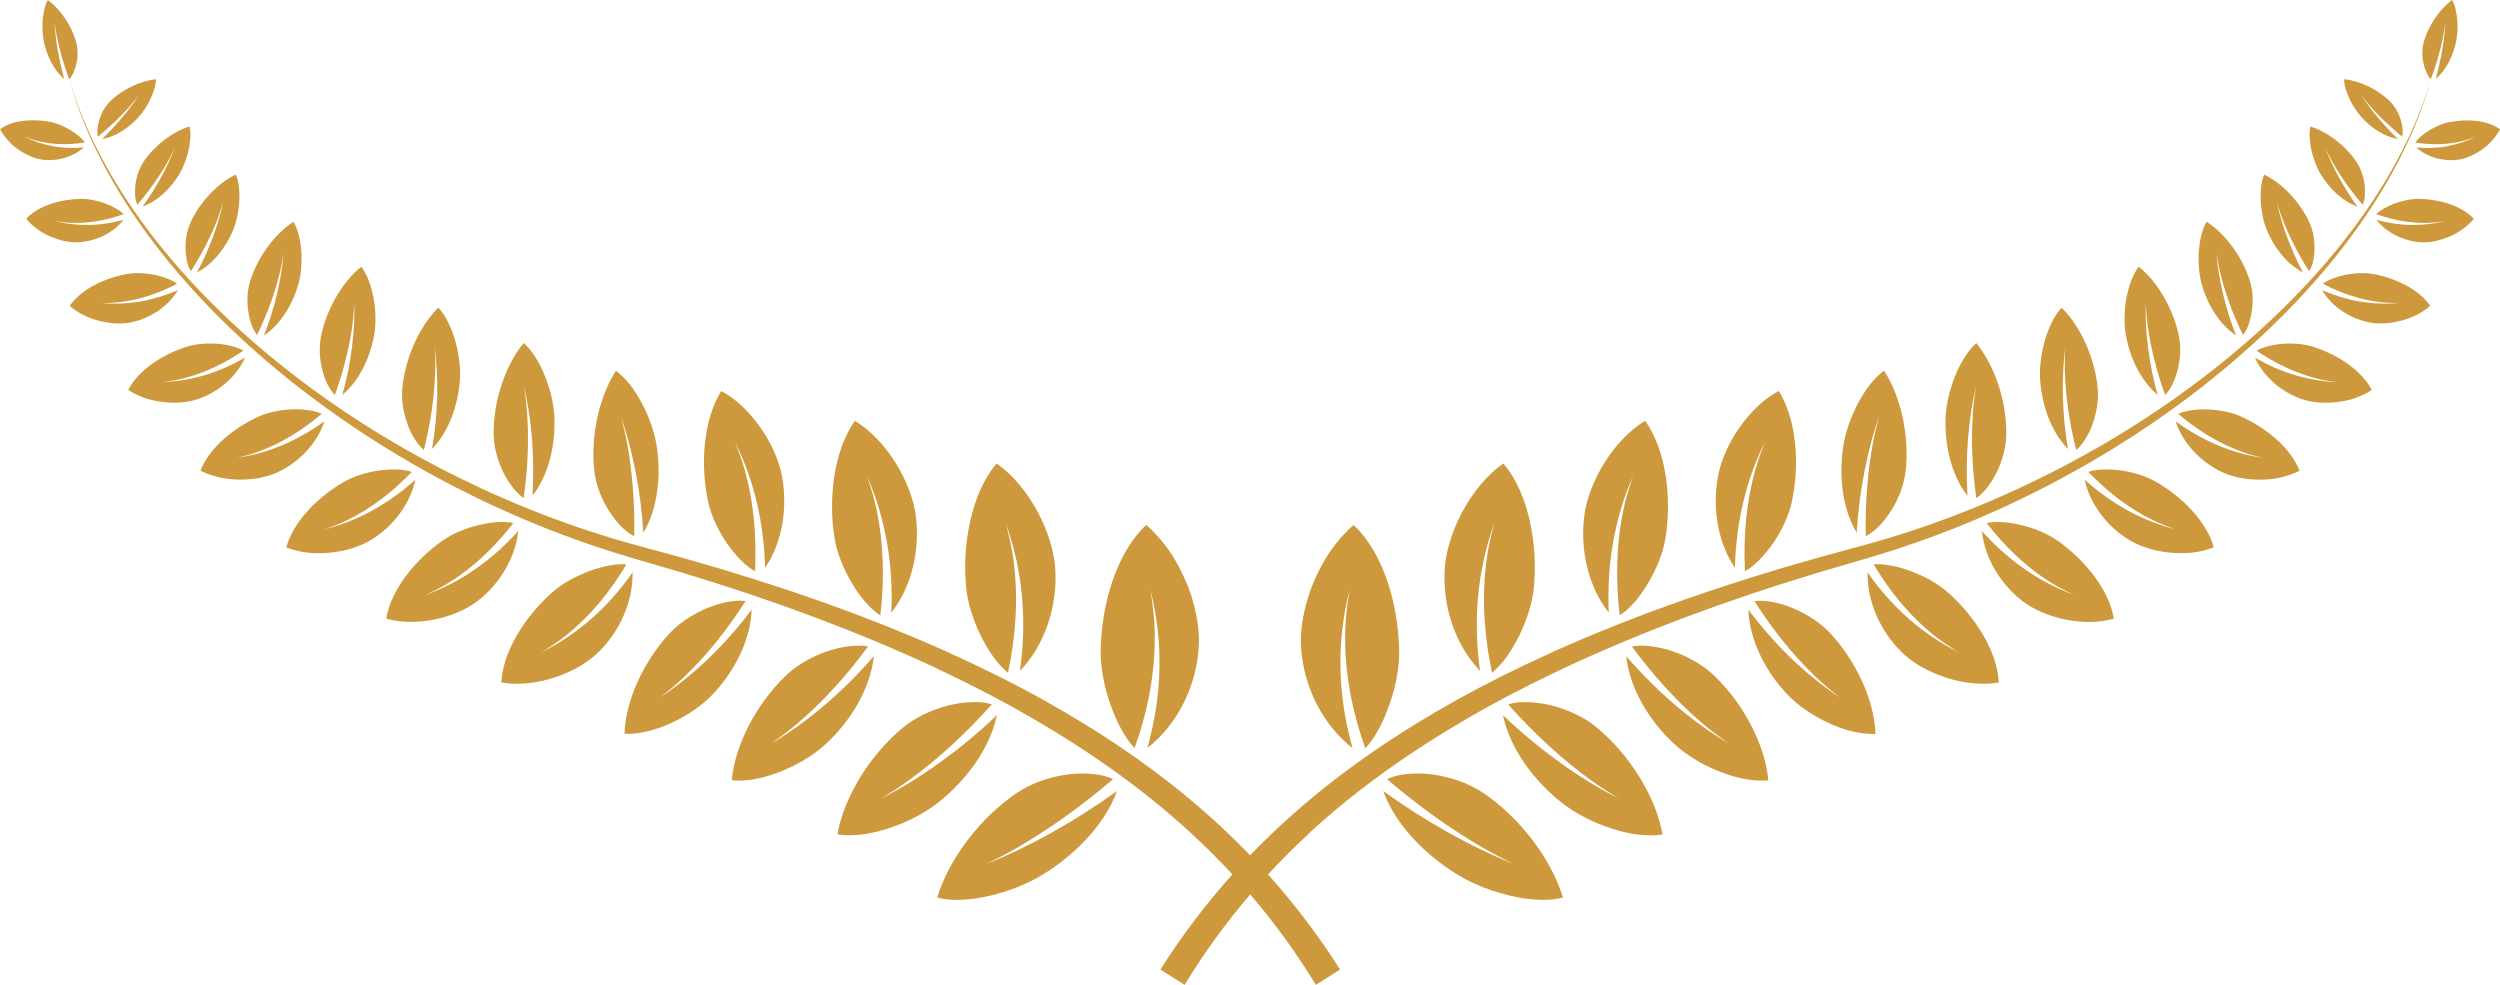 <svg width="99" height="39" viewBox="0 0 99 39" fill="none" xmlns="http://www.w3.org/2000/svg">
<g clip-path="url(#clip0_8962_37781)">
<path d="M43.608 26.303C43.589 26.117 43.582 25.934 43.585 25.754C43.603 24.853 43.757 23.891 44.051 23.018C44.347 22.144 44.787 21.352 45.389 20.789C45.473 20.858 45.556 20.932 45.635 21.014C45.715 21.093 45.792 21.177 45.869 21.262C46.022 21.433 46.165 21.617 46.3 21.81C46.435 22.001 46.559 22.21 46.673 22.422C46.787 22.634 46.89 22.852 46.981 23.07C47.027 23.18 47.071 23.289 47.109 23.399C47.15 23.512 47.185 23.624 47.218 23.735C47.284 23.96 47.339 24.181 47.381 24.399C47.423 24.616 47.451 24.829 47.467 25.034C47.482 25.241 47.482 25.443 47.47 25.63C47.419 26.432 47.199 27.207 46.846 27.893C46.495 28.578 46.011 29.174 45.435 29.62C45.724 28.596 45.894 27.536 45.913 26.49C45.918 26.228 45.916 25.965 45.904 25.699C45.899 25.567 45.89 25.436 45.88 25.303C45.869 25.172 45.855 25.043 45.841 24.912C45.78 24.39 45.684 23.864 45.55 23.346C45.636 23.852 45.705 24.36 45.722 24.868C45.729 25.071 45.731 25.274 45.727 25.476C45.724 25.68 45.713 25.883 45.699 26.085C45.67 26.49 45.62 26.89 45.552 27.286C45.417 28.076 45.202 28.859 44.929 29.626C44.841 29.535 44.755 29.429 44.671 29.309C44.587 29.19 44.503 29.061 44.424 28.92C44.346 28.778 44.269 28.624 44.197 28.463C44.125 28.302 44.058 28.129 43.993 27.957C43.867 27.61 43.762 27.237 43.691 26.86C43.656 26.671 43.627 26.483 43.608 26.299V26.303ZM40.985 33.325C40.878 33.38 40.769 33.435 40.662 33.49C40.554 33.545 40.445 33.598 40.337 33.651C39.902 33.862 39.473 34.049 39.044 34.221C39.45 34.019 39.857 33.817 40.268 33.578C40.433 33.483 40.597 33.384 40.76 33.283C40.923 33.182 41.084 33.083 41.245 32.977C41.568 32.768 41.888 32.55 42.207 32.322C42.846 31.864 43.468 31.375 44.081 30.852C43.972 30.8 43.848 30.758 43.715 30.723C43.58 30.689 43.433 30.666 43.279 30.65C43.125 30.634 42.962 30.629 42.795 30.631C42.629 30.632 42.459 30.643 42.284 30.668C41.934 30.714 41.58 30.797 41.242 30.916C41.074 30.974 40.907 31.045 40.746 31.124C40.587 31.204 40.433 31.291 40.289 31.386C39.568 31.869 38.892 32.517 38.333 33.248C37.776 33.975 37.347 34.775 37.112 35.542C37.188 35.56 37.263 35.576 37.338 35.59C37.415 35.605 37.494 35.613 37.575 35.622C37.736 35.636 37.906 35.64 38.083 35.631C38.259 35.62 38.434 35.606 38.617 35.581C38.797 35.557 38.983 35.521 39.17 35.477C39.263 35.456 39.358 35.431 39.45 35.406C39.541 35.382 39.634 35.355 39.725 35.327C39.909 35.27 40.091 35.206 40.27 35.137C40.449 35.067 40.624 34.99 40.792 34.909C40.958 34.828 41.116 34.743 41.267 34.651C41.901 34.265 42.517 33.773 43.039 33.209C43.561 32.644 43.986 32.007 44.232 31.324C43.37 31.947 42.508 32.489 41.638 32.977C41.421 33.097 41.205 33.214 40.988 33.325H40.985ZM38.853 25.198C39.007 25.513 39.179 25.8 39.361 26.046C39.452 26.168 39.545 26.28 39.638 26.379C39.731 26.48 39.823 26.568 39.916 26.64C39.997 26.264 40.062 25.887 40.114 25.508C40.165 25.129 40.2 24.754 40.219 24.377C40.258 23.624 40.23 22.861 40.125 22.104C40.058 21.635 39.95 21.175 39.825 20.716C39.993 21.182 40.13 21.652 40.239 22.13C40.345 22.613 40.421 23.1 40.466 23.59C40.561 24.565 40.529 25.572 40.389 26.57C41.344 25.582 41.871 24.075 41.792 22.576C41.783 22.401 41.76 22.213 41.725 22.026C41.69 21.838 41.643 21.645 41.584 21.449C41.465 21.058 41.3 20.656 41.093 20.269C40.682 19.51 40.111 18.795 39.463 18.356C38.964 18.947 38.627 19.736 38.431 20.585C38.235 21.435 38.181 22.344 38.251 23.185C38.307 23.863 38.543 24.579 38.853 25.2V25.198ZM39.478 28.318C38.753 29.012 38.007 29.627 37.237 30.183C36.853 30.461 36.466 30.717 36.077 30.956C35.685 31.199 35.287 31.422 34.891 31.623C35.263 31.395 35.636 31.161 36.002 30.892C36.585 30.468 37.149 30.004 37.697 29.5C37.97 29.249 38.24 28.987 38.503 28.72C38.766 28.452 39.025 28.176 39.279 27.892C39.17 27.858 39.049 27.833 38.918 27.817C38.787 27.803 38.645 27.799 38.498 27.803C38.203 27.812 37.883 27.856 37.561 27.934C36.911 28.099 36.251 28.405 35.748 28.819C35.114 29.346 34.529 30.027 34.075 30.762C33.622 31.498 33.294 32.29 33.161 33.041C33.767 33.136 34.478 33.035 35.193 32.8C35.543 32.687 35.893 32.542 36.222 32.372C36.387 32.287 36.547 32.197 36.697 32.101C36.849 32.005 36.99 31.908 37.121 31.805C38.235 30.935 39.202 29.659 39.478 28.314V28.318ZM33.308 22.228C33.431 22.539 33.585 22.836 33.751 23.119C33.919 23.401 34.103 23.655 34.292 23.868C34.482 24.082 34.676 24.252 34.862 24.372C34.946 23.652 34.979 22.939 34.955 22.229C34.93 21.52 34.848 20.814 34.699 20.113C34.604 19.678 34.473 19.26 34.329 18.844C34.513 19.265 34.672 19.688 34.804 20.129C34.935 20.57 35.042 21.017 35.121 21.47C35.201 21.923 35.256 22.381 35.285 22.849C35.313 23.316 35.317 23.788 35.296 24.262C36.096 23.25 36.448 21.787 36.261 20.396C36.173 19.745 35.885 18.998 35.457 18.314C35.243 17.972 34.996 17.657 34.725 17.374C34.454 17.095 34.158 16.843 33.851 16.668C33.431 17.263 33.17 18.025 33.042 18.834C32.979 19.237 32.949 19.655 32.949 20.065C32.949 20.479 32.982 20.892 33.044 21.285C33.093 21.598 33.186 21.918 33.308 22.228ZM33.653 27.003C33.327 27.327 32.993 27.637 32.651 27.927C32.31 28.217 31.963 28.49 31.611 28.743C31.259 28.996 30.895 29.238 30.529 29.454C30.867 29.213 31.206 28.964 31.534 28.688C32.056 28.247 32.553 27.766 33.026 27.249C33.499 26.733 33.951 26.179 34.375 25.604C34.165 25.558 33.909 25.558 33.632 25.59C33.355 25.623 33.058 25.69 32.76 25.791C32.462 25.889 32.159 26.03 31.879 26.191C31.599 26.354 31.336 26.545 31.114 26.759C30.833 27.028 30.569 27.331 30.326 27.656C30.082 27.983 29.861 28.336 29.672 28.697C29.294 29.419 29.042 30.186 28.977 30.901C29.276 30.926 29.593 30.912 29.924 30.846C30.254 30.785 30.597 30.677 30.93 30.546C31.59 30.284 32.233 29.895 32.7 29.463C33.685 28.555 34.468 27.27 34.604 25.984C34.296 26.341 33.979 26.681 33.655 27.003H33.653ZM27.942 19.285C27.966 19.474 27.998 19.662 28.036 19.844C28.159 20.424 28.446 21.021 28.791 21.52C28.965 21.767 29.15 21.996 29.34 22.185C29.529 22.374 29.72 22.525 29.9 22.622C29.931 21.946 29.921 21.276 29.858 20.612C29.826 20.281 29.781 19.95 29.723 19.623C29.665 19.296 29.592 18.975 29.504 18.653C29.395 18.253 29.252 17.869 29.099 17.489C29.861 19.005 30.256 20.713 30.297 22.488C30.98 21.484 31.208 20.094 30.958 18.816C30.898 18.515 30.793 18.193 30.649 17.871C30.506 17.549 30.322 17.224 30.11 16.925C29.896 16.624 29.655 16.339 29.394 16.091C29.262 15.967 29.126 15.852 28.987 15.75C28.847 15.649 28.706 15.56 28.56 15.484C28.203 16.063 27.996 16.79 27.916 17.555C27.875 17.937 27.868 18.326 27.889 18.712C27.9 18.905 27.917 19.096 27.942 19.285ZM26.131 27.628C26.439 27.386 26.744 27.136 27.038 26.858C27.273 26.635 27.502 26.402 27.721 26.165C27.942 25.927 28.154 25.68 28.36 25.425C28.774 24.915 29.161 24.372 29.523 23.802C29.322 23.776 29.084 23.788 28.826 23.834C28.569 23.88 28.296 23.96 28.019 24.075C27.467 24.301 26.922 24.648 26.525 25.071C26.401 25.204 26.28 25.345 26.164 25.492C26.049 25.641 25.936 25.795 25.83 25.954C25.618 26.273 25.427 26.612 25.267 26.959C24.949 27.654 24.751 28.385 24.732 29.059C24.875 29.066 25.024 29.059 25.176 29.042C25.327 29.026 25.481 28.999 25.639 28.962C25.951 28.888 26.271 28.774 26.581 28.631C26.893 28.486 27.192 28.318 27.467 28.13C27.742 27.943 27.993 27.736 28.199 27.52C29.078 26.607 29.725 25.349 29.765 24.14C28.7 25.561 27.476 26.731 26.133 27.626L26.131 27.628ZM23.74 19.48C23.789 19.612 23.847 19.745 23.91 19.871C23.973 19.996 24.043 20.117 24.117 20.233C24.264 20.465 24.43 20.676 24.6 20.851C24.772 21.021 24.95 21.154 25.117 21.238C25.129 20.607 25.112 19.986 25.066 19.379C25.02 18.765 24.945 18.163 24.838 17.578C24.77 17.215 24.684 16.859 24.597 16.512C24.656 16.686 24.712 16.863 24.765 17.043C24.819 17.222 24.87 17.401 24.919 17.583C25.015 17.947 25.101 18.322 25.175 18.708C25.323 19.473 25.427 20.271 25.476 21.1C26.056 20.138 26.183 18.82 26.006 17.662C25.965 17.388 25.887 17.103 25.788 16.817C25.688 16.526 25.565 16.24 25.422 15.973C25.28 15.709 25.12 15.451 24.947 15.231C24.774 15.012 24.586 14.83 24.39 14.684C24.052 15.208 23.798 15.867 23.649 16.564C23.5 17.261 23.458 18.002 23.539 18.673C23.57 18.94 23.64 19.214 23.74 19.481V19.48ZM23.428 24.494C23.127 24.76 22.807 25.006 22.472 25.232C22.304 25.345 22.132 25.455 21.957 25.554C21.782 25.653 21.604 25.749 21.421 25.837C21.756 25.637 22.082 25.43 22.39 25.183C22.882 24.79 23.323 24.354 23.723 23.882C24.124 23.404 24.483 22.891 24.805 22.35C24.612 22.33 24.385 22.346 24.14 22.394C23.894 22.435 23.63 22.507 23.362 22.606C23.227 22.656 23.092 22.711 22.959 22.773C22.826 22.834 22.695 22.898 22.569 22.969C22.313 23.11 22.073 23.275 21.864 23.461C21.343 23.926 20.861 24.492 20.497 25.108C20.132 25.724 19.885 26.384 19.854 27.026C20.178 27.088 20.532 27.09 20.887 27.056C21.243 27.021 21.6 26.948 21.945 26.833C22.288 26.722 22.616 26.579 22.907 26.414C23.199 26.246 23.46 26.055 23.668 25.855C24.555 25.006 25.073 23.801 25.05 22.665C24.579 23.34 24.038 23.96 23.432 24.494H23.428ZM20.306 19.303C20.446 19.48 20.593 19.628 20.738 19.724C20.819 19.145 20.873 18.565 20.896 17.997C20.907 17.712 20.912 17.429 20.907 17.149C20.905 17.009 20.899 16.87 20.894 16.73C20.889 16.59 20.88 16.45 20.871 16.311C20.847 15.964 20.801 15.629 20.752 15.299C20.829 15.631 20.892 15.973 20.945 16.325C20.971 16.502 20.994 16.677 21.015 16.854C21.036 17.031 21.054 17.209 21.068 17.392C21.096 17.753 21.111 18.122 21.115 18.498C21.118 18.873 21.11 19.248 21.087 19.632C21.731 18.807 21.998 17.615 21.954 16.528C21.943 16.27 21.903 15.992 21.84 15.716C21.808 15.578 21.77 15.438 21.726 15.302C21.682 15.166 21.633 15.031 21.581 14.895C21.476 14.628 21.35 14.375 21.208 14.154C21.066 13.932 20.91 13.732 20.737 13.582C20.369 14.03 20.067 14.612 19.861 15.24C19.654 15.868 19.544 16.544 19.547 17.178C19.551 17.682 19.698 18.216 19.92 18.682C20.031 18.915 20.164 19.12 20.304 19.299L20.306 19.303ZM19.71 21.837C19.43 22.086 19.136 22.32 18.829 22.532C18.675 22.638 18.519 22.741 18.36 22.838C18.201 22.935 18.038 23.027 17.873 23.112C17.544 23.282 17.201 23.433 16.848 23.562C17.176 23.41 17.497 23.248 17.803 23.057C17.926 22.981 18.045 22.902 18.164 22.819C18.281 22.735 18.398 22.649 18.512 22.56C18.74 22.383 18.957 22.196 19.167 21.997C19.586 21.603 19.971 21.175 20.328 20.713C20.153 20.674 19.945 20.66 19.714 20.674C19.483 20.686 19.229 20.731 18.975 20.789C18.465 20.908 17.927 21.123 17.511 21.419C16.987 21.787 16.484 22.265 16.085 22.796C15.685 23.326 15.393 23.91 15.297 24.496C15.589 24.579 15.904 24.625 16.232 24.627C16.559 24.627 16.894 24.593 17.218 24.53C17.379 24.498 17.538 24.455 17.694 24.407C17.849 24.358 17.999 24.303 18.141 24.241C18.427 24.119 18.682 23.974 18.894 23.813C19.798 23.125 20.416 22.07 20.521 21.026C20.265 21.313 19.996 21.585 19.714 21.835L19.71 21.837ZM16.784 17.822C17.05 16.771 17.201 15.736 17.234 14.704C17.244 14.384 17.232 14.072 17.216 13.764C17.256 14.078 17.285 14.398 17.3 14.723C17.316 15.049 17.318 15.385 17.311 15.718C17.295 16.387 17.229 17.077 17.109 17.777C17.785 17.086 18.146 16.024 18.213 15.014C18.243 14.536 18.166 13.989 18.022 13.474C17.948 13.218 17.854 12.977 17.743 12.756C17.635 12.533 17.507 12.338 17.36 12.182C16.595 12.933 16.043 14.201 15.932 15.366C15.885 15.831 15.973 16.337 16.134 16.785C16.291 17.236 16.537 17.611 16.784 17.82V17.822ZM16.447 18.998C15.924 19.469 15.358 19.876 14.754 20.21C14.451 20.378 14.143 20.522 13.825 20.648C13.507 20.773 13.179 20.879 12.845 20.964C13.158 20.855 13.468 20.738 13.766 20.591C14.719 20.124 15.561 19.462 16.307 18.689C15.997 18.577 15.538 18.567 15.059 18.625C14.579 18.687 14.066 18.834 13.657 19.062C12.629 19.641 11.627 20.625 11.337 21.677C11.594 21.78 11.882 21.849 12.177 21.884C12.475 21.92 12.785 21.914 13.085 21.884C13.685 21.828 14.265 21.64 14.684 21.387C15.573 20.851 16.248 19.945 16.447 18.998ZM12.971 15.221C13.057 15.39 13.155 15.537 13.258 15.643C13.428 15.18 13.572 14.713 13.687 14.247C13.805 13.782 13.897 13.311 13.959 12.844C13.997 12.552 14.013 12.271 14.03 11.986C14.044 12.566 14.015 13.165 13.934 13.778C13.859 14.386 13.734 15.008 13.559 15.635C14.237 15.074 14.671 14.134 14.824 13.223C14.859 13.007 14.873 12.772 14.866 12.533C14.861 12.29 14.836 12.041 14.792 11.802C14.77 11.682 14.743 11.565 14.712 11.45C14.696 11.393 14.678 11.337 14.661 11.282C14.643 11.227 14.626 11.172 14.605 11.119C14.526 10.907 14.428 10.716 14.307 10.562C13.54 11.174 12.918 12.276 12.712 13.327C12.67 13.536 12.656 13.759 12.664 13.984C12.675 14.205 12.71 14.428 12.762 14.639C12.815 14.849 12.885 15.051 12.969 15.222L12.971 15.221ZM12.843 16.682C12.321 17.063 11.768 17.379 11.186 17.627C10.61 17.868 10.004 18.041 9.379 18.131C9.673 18.066 9.967 17.985 10.253 17.878C10.71 17.709 11.142 17.498 11.557 17.245C11.973 16.992 12.368 16.703 12.745 16.387C12.608 16.323 12.435 16.277 12.242 16.249C12.05 16.22 11.836 16.204 11.614 16.21C11.391 16.215 11.162 16.24 10.936 16.284C10.711 16.326 10.494 16.389 10.296 16.473C9.305 16.905 8.302 17.705 7.939 18.637C8.165 18.756 8.421 18.844 8.687 18.905C8.753 18.921 8.822 18.933 8.89 18.945C8.958 18.956 9.028 18.965 9.097 18.972C9.235 18.986 9.375 18.993 9.514 18.993C9.79 18.993 10.063 18.968 10.319 18.917C10.575 18.864 10.811 18.788 11.014 18.691C11.876 18.282 12.573 17.53 12.847 16.682H12.843ZM9.958 12.857C10.02 13.02 10.095 13.159 10.179 13.265C10.375 12.862 10.55 12.457 10.699 12.048C10.852 11.636 10.979 11.222 11.079 10.808C11.142 10.548 11.183 10.296 11.228 10.04C11.183 10.565 11.099 11.1 10.967 11.646C10.839 12.19 10.669 12.736 10.452 13.285C11.118 12.844 11.6 12.037 11.824 11.231C11.876 11.04 11.909 10.829 11.927 10.611C11.946 10.392 11.948 10.165 11.932 9.946C11.896 9.509 11.806 9.086 11.622 8.785C10.871 9.263 10.2 10.195 9.909 11.123C9.852 11.307 9.817 11.507 9.803 11.71C9.79 11.912 9.803 12.115 9.829 12.312C9.857 12.508 9.901 12.694 9.96 12.86L9.958 12.857ZM9.703 14.162C9.195 14.454 8.662 14.69 8.116 14.854C7.571 15.015 7.006 15.113 6.431 15.13C6.703 15.102 6.978 15.056 7.245 14.989C7.676 14.881 8.088 14.732 8.485 14.546C8.885 14.359 9.27 14.136 9.64 13.886C9.522 13.816 9.37 13.757 9.198 13.713C9.028 13.665 8.836 13.633 8.634 13.616C8.433 13.598 8.221 13.598 8.014 13.616C7.808 13.632 7.606 13.665 7.419 13.724C6.48 14.014 5.494 14.635 5.077 15.44C5.466 15.7 5.965 15.87 6.47 15.921C6.72 15.95 6.971 15.953 7.205 15.934C7.442 15.911 7.664 15.865 7.857 15.797C8.675 15.513 9.375 14.899 9.704 14.161L9.703 14.162ZM7.347 9.85C7.351 10.027 7.372 10.199 7.405 10.353C7.442 10.505 7.494 10.638 7.559 10.74C7.776 10.401 7.974 10.057 8.151 9.709C8.331 9.359 8.491 9.003 8.626 8.645C8.711 8.421 8.774 8.203 8.843 7.98C8.743 8.44 8.61 8.906 8.433 9.378C8.26 9.849 8.053 10.318 7.801 10.785C8.44 10.461 8.953 9.79 9.239 9.095C9.307 8.93 9.358 8.748 9.398 8.555C9.44 8.362 9.466 8.162 9.477 7.966C9.493 7.575 9.465 7.193 9.338 6.911C8.617 7.255 7.913 8.007 7.55 8.799C7.478 8.957 7.424 9.13 7.389 9.311C7.358 9.488 7.344 9.672 7.347 9.849V9.85ZM7.042 11.492C6.559 11.7 6.058 11.853 5.55 11.94C5.046 12.023 4.529 12.048 4.011 11.997C4.258 12.004 4.51 11.993 4.757 11.963C5.154 11.915 5.54 11.827 5.913 11.705C6.289 11.581 6.657 11.422 7.013 11.238C6.914 11.162 6.785 11.094 6.636 11.036C6.489 10.976 6.321 10.925 6.142 10.887C5.963 10.85 5.774 10.827 5.587 10.82C5.401 10.811 5.216 10.818 5.042 10.848C4.172 11.001 3.219 11.438 2.76 12.114C3.082 12.395 3.515 12.609 3.963 12.713C4.186 12.768 4.41 12.8 4.624 12.809C4.837 12.818 5.042 12.798 5.221 12.759C5.984 12.593 6.673 12.119 7.041 11.494L7.042 11.492ZM5.681 6.414C5.596 6.542 5.526 6.687 5.471 6.839C5.419 6.989 5.385 7.147 5.364 7.302C5.345 7.458 5.342 7.61 5.352 7.75C5.363 7.89 5.396 8.01 5.438 8.109C5.671 7.839 5.885 7.563 6.086 7.278C6.289 6.993 6.473 6.704 6.639 6.411C6.745 6.227 6.827 6.046 6.921 5.862C6.881 5.961 6.841 6.057 6.802 6.151C6.762 6.246 6.718 6.343 6.673 6.441C6.582 6.634 6.484 6.828 6.375 7.025C6.266 7.219 6.156 7.412 6.034 7.605C5.913 7.798 5.783 7.989 5.645 8.178C6.245 7.971 6.776 7.444 7.114 6.874C7.195 6.74 7.261 6.588 7.324 6.425C7.386 6.262 7.436 6.094 7.473 5.926C7.54 5.591 7.573 5.262 7.505 5.009C6.829 5.218 6.105 5.772 5.68 6.414H5.681ZM3.138 9.592C3.834 9.546 4.496 9.21 4.893 8.706C4.667 8.768 4.44 8.815 4.212 8.851C3.984 8.884 3.751 8.907 3.526 8.909C3.298 8.913 3.068 8.902 2.841 8.875C2.727 8.861 2.611 8.845 2.497 8.824C2.441 8.814 2.384 8.803 2.326 8.791C2.27 8.776 2.214 8.762 2.158 8.748C2.375 8.791 2.599 8.815 2.821 8.824C3.179 8.837 3.529 8.81 3.874 8.752C4.219 8.693 4.564 8.598 4.9 8.481C4.823 8.401 4.715 8.327 4.594 8.254C4.471 8.182 4.331 8.116 4.177 8.06C4.025 8.003 3.86 7.957 3.695 7.925C3.534 7.892 3.37 7.872 3.212 7.874C2.426 7.886 1.525 8.131 1.037 8.667C1.289 8.967 1.644 9.226 2.032 9.38C2.222 9.459 2.417 9.52 2.604 9.555C2.79 9.594 2.976 9.601 3.138 9.592ZM4.23 5.112C4.343 5.011 4.459 4.907 4.568 4.802C4.787 4.592 4.993 4.378 5.182 4.158C5.242 4.089 5.298 4.02 5.352 3.951C5.407 3.884 5.463 3.815 5.519 3.746C5.466 3.822 5.414 3.895 5.363 3.967C5.312 4.041 5.259 4.114 5.205 4.188C5.097 4.337 4.979 4.484 4.855 4.632C4.604 4.93 4.342 5.22 4.046 5.503C4.596 5.416 5.13 5.043 5.508 4.615C5.596 4.514 5.685 4.395 5.766 4.27C5.846 4.144 5.918 4.011 5.977 3.879C6.007 3.813 6.034 3.746 6.056 3.68C6.083 3.615 6.105 3.551 6.123 3.488C6.16 3.362 6.177 3.243 6.172 3.137C5.559 3.204 4.841 3.539 4.366 4.01C4.177 4.195 4.023 4.454 3.944 4.71C3.902 4.839 3.874 4.969 3.862 5.089C3.855 5.149 3.853 5.207 3.855 5.262C3.858 5.315 3.867 5.367 3.878 5.411C3.998 5.314 4.116 5.213 4.23 5.112ZM1.673 6.324C2.282 6.4 2.902 6.211 3.321 5.839C2.913 5.875 2.503 5.866 2.11 5.791C1.912 5.756 1.718 5.706 1.524 5.643C1.427 5.611 1.331 5.575 1.235 5.537C1.138 5.498 1.049 5.452 0.956 5.404C1.047 5.441 1.138 5.478 1.231 5.51C1.326 5.54 1.42 5.568 1.517 5.591C1.825 5.664 2.131 5.701 2.438 5.708C2.592 5.712 2.743 5.708 2.897 5.696C3.051 5.683 3.207 5.666 3.361 5.641C3.333 5.6 3.3 5.56 3.259 5.521C3.223 5.48 3.18 5.437 3.133 5.397C3.039 5.314 2.928 5.234 2.806 5.16C2.555 5.015 2.278 4.884 2.007 4.831C1.329 4.7 0.511 4.739 0.003 5.117C0.087 5.275 0.198 5.429 0.326 5.568C0.389 5.639 0.455 5.706 0.525 5.768C0.599 5.829 0.674 5.885 0.751 5.938C0.905 6.043 1.065 6.129 1.222 6.195C1.378 6.26 1.532 6.304 1.676 6.32L1.673 6.324ZM2.913 2.866C2.962 2.757 3.004 2.631 3.032 2.498C3.093 2.237 3.088 1.936 3.018 1.677C2.846 1.028 2.394 0.373 1.898 0.002C1.841 0.092 1.797 0.203 1.765 0.329C1.75 0.393 1.737 0.46 1.727 0.529C1.713 0.596 1.702 0.667 1.695 0.74C1.68 0.885 1.676 1.035 1.681 1.186C1.688 1.336 1.706 1.483 1.73 1.615C1.842 2.178 2.116 2.774 2.546 3.13C2.433 2.736 2.352 2.35 2.284 1.966C2.25 1.775 2.224 1.587 2.205 1.403C2.194 1.311 2.186 1.221 2.179 1.131C2.172 1.042 2.163 0.952 2.156 0.862C2.17 0.95 2.184 1.039 2.196 1.125C2.208 1.212 2.222 1.301 2.24 1.389C2.294 1.676 2.364 1.966 2.448 2.26C2.49 2.406 2.536 2.553 2.585 2.7C2.632 2.845 2.683 2.992 2.739 3.137C2.772 3.104 2.804 3.065 2.834 3.02C2.862 2.974 2.89 2.923 2.914 2.868L2.913 2.866ZM51.824 33.009C53.733 31.245 55.88 29.744 58.136 28.435C59.264 27.778 60.425 27.178 61.606 26.616L62.049 26.403L62.495 26.2C62.793 26.066 63.089 25.926 63.39 25.8L64.292 25.413L65.201 25.043L65.429 24.951L65.658 24.862L66.115 24.685C66.42 24.567 66.725 24.448 67.035 24.338L67.958 24L68.886 23.678L69.35 23.517L69.818 23.365L70.753 23.061L71.694 22.771L72.163 22.626L72.636 22.488L73.58 22.212C73.897 22.12 74.216 22.028 74.531 21.928C75.163 21.732 75.79 21.52 76.412 21.293C77.656 20.839 78.874 20.32 80.066 19.745C82.447 18.591 84.719 17.211 86.828 15.608C87.88 14.807 88.892 13.948 89.849 13.034C90.805 12.117 91.709 11.144 92.535 10.107C93.36 9.07 94.112 7.971 94.751 6.809C95.07 6.227 95.361 5.629 95.616 5.018C95.87 4.406 96.089 3.778 96.266 3.139C96.077 3.774 95.847 4.397 95.583 5.004C95.317 5.611 95.017 6.2 94.69 6.775C94.035 7.924 93.266 9.003 92.429 10.02C91.59 11.038 90.674 11.988 89.709 12.881C88.742 13.775 87.723 14.608 86.663 15.385C84.544 16.939 82.267 18.268 79.89 19.366C78.701 19.915 77.487 20.405 76.251 20.833C75.633 21.047 75.011 21.245 74.384 21.428C74.07 21.52 73.757 21.603 73.44 21.69L72.485 21.95L72.009 22.081L71.534 22.217L70.583 22.491L69.638 22.781L69.165 22.927L68.694 23.079L67.753 23.385L66.816 23.707C66.503 23.813 66.193 23.928 65.883 24.041L65.417 24.211L65.184 24.296L64.953 24.386L64.028 24.744L63.108 25.119C62.8 25.241 62.499 25.377 62.194 25.508L61.739 25.704L61.287 25.912C60.08 26.46 58.891 27.049 57.728 27.695C55.406 28.987 53.176 30.484 51.171 32.269C50.594 32.779 50.039 33.315 49.503 33.87C48.968 33.315 48.414 32.779 47.836 32.269C45.831 30.484 43.601 28.987 41.279 27.695C40.118 27.047 38.927 26.46 37.72 25.912L37.268 25.704L36.813 25.508C36.508 25.377 36.207 25.243 35.898 25.119L34.979 24.744L34.054 24.386L33.823 24.296L33.59 24.211L33.124 24.041C32.814 23.928 32.504 23.813 32.191 23.707L31.254 23.385L30.311 23.079L29.84 22.927L29.367 22.781L28.422 22.491L27.471 22.217L26.996 22.081L26.52 21.95L25.565 21.69C25.248 21.603 24.935 21.52 24.621 21.428C23.994 21.245 23.371 21.047 22.754 20.833C21.519 20.405 20.304 19.915 19.115 19.366C16.738 18.268 14.461 16.939 12.342 15.385C11.283 14.608 10.263 13.775 9.296 12.881C8.33 11.988 7.415 11.036 6.576 10.02C5.738 9.003 4.97 7.924 4.315 6.775C3.988 6.202 3.688 5.611 3.422 5.004C3.158 4.397 2.928 3.774 2.741 3.139C2.918 3.778 3.137 4.406 3.391 5.018C3.646 5.63 3.937 6.227 4.256 6.809C4.893 7.973 5.646 9.07 6.471 10.107C7.298 11.144 8.2 12.117 9.158 13.034C10.114 13.948 11.127 14.807 12.181 15.608C14.288 17.211 16.561 18.591 18.943 19.745C20.134 20.32 21.355 20.839 22.597 21.293C23.218 21.522 23.845 21.732 24.478 21.928C24.793 22.028 25.113 22.118 25.429 22.212L26.373 22.488L26.846 22.626L27.315 22.771L28.255 23.061L29.191 23.365L29.658 23.517L30.122 23.678L31.051 24L31.974 24.338C32.282 24.448 32.587 24.569 32.893 24.685L33.35 24.862L33.58 24.951L33.807 25.043L34.716 25.413L35.618 25.8C35.919 25.926 36.215 26.066 36.513 26.2L36.96 26.403L37.401 26.616C38.582 27.178 39.743 27.78 40.871 28.435C43.127 29.744 45.274 31.245 47.183 33.009C47.747 33.525 48.284 34.067 48.803 34.626C47.752 35.799 46.794 37.059 45.952 38.395L46.91 39C47.677 37.737 48.549 36.541 49.509 35.419C50.468 36.541 51.341 37.737 52.108 39L53.066 38.395C52.223 37.061 51.264 35.801 50.215 34.626C50.733 34.065 51.271 33.524 51.834 33.009H51.824ZM52.151 27.899C52.504 28.583 52.987 29.18 53.561 29.626C53.272 28.601 53.103 27.541 53.083 26.495C53.078 26.234 53.081 25.97 53.092 25.704C53.097 25.572 53.106 25.441 53.117 25.308C53.127 25.177 53.141 25.048 53.155 24.917C53.216 24.395 53.313 23.87 53.446 23.351C53.36 23.857 53.292 24.365 53.274 24.873C53.267 25.076 53.265 25.28 53.269 25.482C53.272 25.685 53.283 25.889 53.297 26.09C53.327 26.495 53.376 26.895 53.444 27.292C53.579 28.081 53.794 28.865 54.068 29.631C54.155 29.541 54.241 29.434 54.325 29.314C54.409 29.196 54.493 29.066 54.572 28.925C54.651 28.783 54.728 28.629 54.798 28.468C54.87 28.307 54.936 28.134 54.999 27.962C55.125 27.616 55.23 27.242 55.302 26.865C55.337 26.676 55.367 26.488 55.385 26.304C55.404 26.119 55.413 25.936 55.407 25.756C55.39 24.855 55.236 23.893 54.941 23.02C54.645 22.146 54.206 21.354 53.603 20.791C53.519 20.86 53.439 20.934 53.358 21.015C53.278 21.095 53.201 21.178 53.124 21.263C52.971 21.435 52.828 21.619 52.693 21.812C52.558 22.003 52.434 22.212 52.32 22.424C52.206 22.636 52.102 22.854 52.011 23.072C51.966 23.181 51.922 23.291 51.884 23.401C51.845 23.514 51.808 23.625 51.775 23.737C51.708 23.962 51.654 24.183 51.612 24.4C51.57 24.618 51.542 24.83 51.526 25.036C51.511 25.243 51.511 25.444 51.523 25.632C51.574 26.433 51.794 27.209 52.146 27.895L52.151 27.899ZM58.712 31.386C58.569 31.291 58.416 31.202 58.255 31.124C58.096 31.045 57.928 30.974 57.76 30.916C57.422 30.797 57.066 30.715 56.718 30.668C56.542 30.643 56.372 30.634 56.206 30.631C56.04 30.629 55.879 30.634 55.723 30.65C55.569 30.666 55.421 30.687 55.287 30.723C55.154 30.758 55.029 30.8 54.92 30.852C55.533 31.375 56.157 31.862 56.794 32.322C57.113 32.55 57.434 32.77 57.756 32.977C57.917 33.081 58.078 33.182 58.241 33.283C58.404 33.384 58.569 33.481 58.733 33.578C59.145 33.817 59.553 34.021 59.958 34.221C59.53 34.049 59.099 33.862 58.665 33.651C58.556 33.6 58.448 33.545 58.339 33.49C58.232 33.437 58.124 33.382 58.017 33.325C57.802 33.214 57.584 33.097 57.369 32.977C56.498 32.489 55.637 31.947 54.775 31.324C55.019 32.007 55.446 32.644 55.968 33.209C56.49 33.773 57.108 34.265 57.74 34.651C57.891 34.743 58.048 34.828 58.215 34.909C58.383 34.99 58.558 35.068 58.735 35.137C58.914 35.208 59.096 35.27 59.28 35.327C59.371 35.355 59.464 35.382 59.555 35.406C59.648 35.431 59.742 35.456 59.835 35.477C60.021 35.521 60.206 35.557 60.388 35.581C60.571 35.608 60.746 35.622 60.923 35.631C61.098 35.64 61.268 35.636 61.431 35.622C61.511 35.615 61.59 35.605 61.667 35.59C61.742 35.576 61.818 35.56 61.893 35.542C61.66 34.775 61.229 33.975 60.672 33.248C60.113 32.517 59.437 31.869 58.716 31.386H58.712ZM58.535 23.59C58.581 23.1 58.658 22.613 58.765 22.13C58.872 21.652 59.008 21.182 59.176 20.716C59.054 21.175 58.944 21.635 58.877 22.104C58.772 22.861 58.746 23.624 58.782 24.377C58.802 24.756 58.837 25.131 58.888 25.508C58.938 25.887 59.005 26.264 59.084 26.64C59.176 26.568 59.269 26.48 59.362 26.379C59.455 26.28 59.548 26.168 59.639 26.046C59.819 25.802 59.993 25.513 60.147 25.198C60.457 24.579 60.695 23.861 60.749 23.183C60.819 22.343 60.763 21.433 60.569 20.584C60.373 19.734 60.036 18.945 59.537 18.354C58.889 18.793 58.318 19.508 57.907 20.267C57.702 20.655 57.535 21.056 57.416 21.447C57.357 21.642 57.309 21.837 57.274 22.024C57.239 22.212 57.218 22.399 57.208 22.574C57.129 24.073 57.656 25.581 58.611 26.568C58.471 25.57 58.441 24.563 58.534 23.588L58.535 23.59ZM63.252 28.82C62.749 28.405 62.089 28.1 61.439 27.936C61.117 27.858 60.797 27.814 60.502 27.805C60.355 27.801 60.213 27.805 60.082 27.819C59.952 27.835 59.831 27.86 59.721 27.893C59.975 28.178 60.233 28.454 60.495 28.721C60.758 28.989 61.028 29.25 61.301 29.502C61.849 30.006 62.411 30.47 62.996 30.894C63.364 31.161 63.737 31.397 64.107 31.625C63.709 31.423 63.313 31.199 62.921 30.958C62.532 30.721 62.145 30.462 61.76 30.185C60.989 29.627 60.243 29.012 59.518 28.32C59.795 29.663 60.763 30.939 61.875 31.811C62.007 31.913 62.149 32.011 62.299 32.106C62.452 32.202 62.611 32.292 62.776 32.377C63.105 32.547 63.455 32.692 63.805 32.805C64.52 33.042 65.231 33.141 65.837 33.046C65.704 32.294 65.376 31.503 64.921 30.767C64.467 30.031 63.884 29.351 63.248 28.824L63.252 28.82ZM63.716 22.847C63.746 22.381 63.8 21.923 63.881 21.468C63.961 21.015 64.066 20.568 64.198 20.127C64.329 19.687 64.488 19.262 64.672 18.843C64.529 19.26 64.397 19.678 64.303 20.111C64.152 20.812 64.07 21.518 64.047 22.228C64.023 22.937 64.056 23.65 64.14 24.37C64.326 24.25 64.52 24.08 64.709 23.866C64.898 23.652 65.082 23.397 65.25 23.118C65.417 22.834 65.571 22.539 65.693 22.226C65.816 21.916 65.909 21.596 65.958 21.283C66.019 20.89 66.051 20.478 66.052 20.064C66.052 19.651 66.024 19.235 65.96 18.832C65.832 18.023 65.571 17.261 65.15 16.666C64.842 16.843 64.546 17.093 64.276 17.372C64.005 17.655 63.758 17.97 63.544 18.312C63.117 18.997 62.83 19.743 62.742 20.394C62.555 21.785 62.907 23.248 63.707 24.261C63.686 23.786 63.69 23.314 63.718 22.847H63.716ZM68.674 27.656C68.431 27.329 68.166 27.028 67.886 26.759C67.664 26.545 67.401 26.354 67.121 26.191C66.841 26.028 66.538 25.889 66.24 25.791C65.942 25.692 65.644 25.623 65.368 25.59C65.091 25.558 64.835 25.556 64.625 25.604C65.051 26.18 65.501 26.733 65.974 27.249C66.447 27.766 66.944 28.247 67.466 28.688C67.793 28.966 68.131 29.213 68.471 29.454C68.105 29.236 67.741 28.996 67.389 28.743C67.037 28.49 66.688 28.217 66.348 27.927C66.007 27.637 65.672 27.327 65.348 27.003C65.024 26.681 64.707 26.341 64.399 25.984C64.534 27.27 65.319 28.557 66.303 29.463C66.77 29.895 67.413 30.284 68.074 30.546C68.405 30.677 68.75 30.785 69.079 30.846C69.41 30.91 69.727 30.926 70.026 30.901C69.962 30.186 69.709 29.42 69.331 28.697C69.142 28.336 68.921 27.985 68.678 27.656H68.674ZM69.9 17.487C69.748 17.868 69.606 18.252 69.496 18.652C69.408 18.972 69.335 19.294 69.277 19.621C69.219 19.948 69.174 20.279 69.142 20.61C69.079 21.274 69.067 21.945 69.1 22.62C69.282 22.523 69.473 22.373 69.66 22.183C69.848 21.994 70.035 21.764 70.209 21.518C70.554 21.021 70.841 20.423 70.963 19.842C71.002 19.66 71.034 19.474 71.058 19.283C71.082 19.096 71.102 18.903 71.111 18.71C71.132 18.324 71.124 17.935 71.084 17.553C71.005 16.79 70.799 16.061 70.44 15.482C70.294 15.559 70.153 15.645 70.012 15.748C69.872 15.851 69.737 15.966 69.606 16.089C69.343 16.337 69.102 16.62 68.89 16.923C68.676 17.222 68.494 17.547 68.35 17.869C68.207 18.192 68.1 18.514 68.042 18.814C67.792 20.09 68.021 21.483 68.702 22.486C68.746 20.711 69.138 19.005 69.9 17.487ZM73.17 25.956C73.063 25.797 72.951 25.641 72.836 25.494C72.72 25.347 72.599 25.206 72.475 25.073C72.079 24.65 71.533 24.303 70.981 24.077C70.706 23.962 70.431 23.882 70.174 23.836C69.916 23.79 69.678 23.778 69.477 23.804C69.839 24.374 70.226 24.917 70.639 25.427C70.846 25.681 71.06 25.929 71.279 26.166C71.499 26.405 71.727 26.639 71.962 26.86C72.256 27.138 72.561 27.387 72.869 27.63C71.524 26.734 70.301 25.563 69.237 24.144C69.277 25.354 69.923 26.61 70.802 27.523C71.011 27.739 71.259 27.946 71.534 28.134C71.809 28.322 72.109 28.49 72.421 28.635C72.731 28.778 73.049 28.893 73.363 28.966C73.519 29.003 73.673 29.029 73.823 29.045C73.976 29.063 74.125 29.07 74.268 29.063C74.247 28.389 74.051 27.658 73.731 26.963C73.571 26.614 73.382 26.276 73.168 25.957L73.17 25.956ZM73.825 18.705C73.899 18.319 73.985 17.944 74.081 17.579C74.128 17.397 74.181 17.218 74.235 17.04C74.288 16.859 74.344 16.682 74.403 16.509C74.316 16.857 74.228 17.213 74.162 17.574C74.055 18.158 73.979 18.761 73.934 19.375C73.886 19.982 73.871 20.605 73.883 21.235C74.051 21.15 74.228 21.017 74.4 20.847C74.57 20.672 74.736 20.463 74.883 20.23C74.957 20.115 75.027 19.993 75.09 19.867C75.153 19.741 75.209 19.609 75.26 19.476C75.359 19.209 75.43 18.936 75.461 18.668C75.542 17.997 75.498 17.256 75.351 16.558C75.202 15.861 74.948 15.203 74.61 14.679C74.414 14.822 74.226 15.005 74.053 15.226C73.879 15.445 73.722 15.704 73.578 15.967C73.436 16.235 73.312 16.523 73.212 16.811C73.112 17.098 73.037 17.383 72.995 17.657C72.818 18.814 72.944 20.133 73.526 21.095C73.575 20.265 73.678 19.469 73.827 18.703L73.825 18.705ZM77.137 23.461C76.929 23.277 76.689 23.112 76.435 22.969C76.307 22.898 76.176 22.834 76.043 22.773C75.909 22.711 75.775 22.656 75.64 22.606C75.372 22.507 75.107 22.435 74.862 22.394C74.615 22.348 74.387 22.33 74.197 22.35C74.519 22.891 74.878 23.404 75.281 23.882C75.68 24.354 76.121 24.79 76.613 25.183C76.922 25.43 77.247 25.637 77.582 25.837C77.4 25.749 77.219 25.653 77.046 25.554C76.871 25.453 76.698 25.343 76.531 25.232C76.195 25.006 75.876 24.76 75.575 24.494C74.969 23.958 74.428 23.34 73.957 22.665C73.932 23.802 74.452 25.006 75.338 25.855C75.547 26.055 75.806 26.248 76.1 26.414C76.393 26.579 76.719 26.722 77.062 26.833C77.407 26.948 77.764 27.021 78.12 27.056C78.475 27.092 78.829 27.088 79.153 27.026C79.121 26.386 78.874 25.724 78.51 25.108C78.144 24.492 77.662 23.926 77.142 23.461H77.137ZM77.885 18.499C77.888 18.124 77.904 17.755 77.932 17.393C77.946 17.213 77.964 17.032 77.985 16.856C78.006 16.679 78.029 16.503 78.055 16.326C78.106 15.976 78.17 15.633 78.248 15.3C78.198 15.631 78.153 15.966 78.128 16.312C78.118 16.452 78.111 16.592 78.106 16.732C78.1 16.872 78.095 17.009 78.093 17.151C78.088 17.431 78.093 17.714 78.104 17.999C78.127 18.567 78.181 19.147 78.261 19.726C78.407 19.63 78.554 19.481 78.694 19.305C78.834 19.126 78.967 18.919 79.078 18.687C79.3 18.22 79.447 17.685 79.451 17.183C79.454 16.548 79.344 15.872 79.137 15.245C78.93 14.617 78.631 14.037 78.261 13.588C78.088 13.736 77.934 13.938 77.792 14.159C77.65 14.38 77.524 14.631 77.419 14.9C77.367 15.035 77.317 15.169 77.274 15.307C77.23 15.444 77.193 15.583 77.16 15.721C77.097 15.999 77.056 16.275 77.046 16.534C77.002 17.62 77.269 18.813 77.913 19.637C77.89 19.253 77.882 18.878 77.885 18.503V18.499ZM81.493 21.421C81.074 21.125 80.538 20.909 80.029 20.791C79.773 20.731 79.519 20.688 79.288 20.676C79.057 20.662 78.848 20.676 78.673 20.715C79.03 21.177 79.416 21.607 79.834 21.999C80.044 22.196 80.262 22.383 80.489 22.562C80.603 22.651 80.719 22.737 80.838 22.82C80.955 22.902 81.076 22.981 81.199 23.059C81.503 23.25 81.826 23.411 82.153 23.564C81.799 23.434 81.458 23.284 81.129 23.114C80.964 23.029 80.801 22.937 80.642 22.84C80.482 22.742 80.326 22.64 80.172 22.534C79.866 22.32 79.572 22.088 79.291 21.838C79.011 21.589 78.74 21.314 78.484 21.03C78.589 22.075 79.207 23.128 80.111 23.817C80.323 23.977 80.579 24.123 80.864 24.245C81.006 24.307 81.157 24.361 81.311 24.411C81.467 24.461 81.626 24.503 81.787 24.533C82.109 24.599 82.444 24.632 82.773 24.631C83.101 24.631 83.418 24.581 83.708 24.5C83.612 23.914 83.318 23.33 82.92 22.799C82.521 22.268 82.018 21.791 81.495 21.422L81.493 21.421ZM81.892 17.777C81.773 17.077 81.707 16.387 81.691 15.718C81.684 15.385 81.686 15.049 81.701 14.723C81.717 14.396 81.745 14.078 81.785 13.764C81.77 14.072 81.757 14.384 81.768 14.704C81.801 15.736 81.954 16.772 82.218 17.822C82.465 17.611 82.708 17.238 82.868 16.787C83.029 16.339 83.115 15.835 83.067 15.367C82.959 14.203 82.405 12.934 81.64 12.184C81.493 12.34 81.367 12.535 81.256 12.758C81.146 12.979 81.052 13.219 80.978 13.476C80.834 13.991 80.757 14.538 80.787 15.015C80.854 16.026 81.214 17.087 81.89 17.779L81.892 17.777ZM85.344 19.06C84.934 18.834 84.423 18.685 83.943 18.623C83.463 18.567 83.004 18.577 82.694 18.687C83.44 19.458 84.281 20.122 85.236 20.589C85.533 20.736 85.843 20.853 86.157 20.962C85.821 20.876 85.495 20.771 85.176 20.646C84.857 20.52 84.549 20.378 84.248 20.209C83.644 19.874 83.08 19.469 82.554 18.997C82.754 19.942 83.43 20.849 84.32 21.385C84.738 21.638 85.316 21.826 85.917 21.883C86.218 21.911 86.528 21.916 86.824 21.883C87.12 21.847 87.407 21.778 87.665 21.675C87.374 20.623 86.372 19.641 85.344 19.06ZM85.441 15.635C85.265 15.008 85.141 14.386 85.066 13.778C84.985 13.165 84.955 12.568 84.969 11.986C84.987 12.271 85.001 12.554 85.041 12.844C85.103 13.31 85.195 13.78 85.313 14.247C85.428 14.713 85.572 15.178 85.742 15.643C85.845 15.537 85.943 15.392 86.029 15.221C86.113 15.049 86.183 14.847 86.237 14.637C86.29 14.426 86.325 14.203 86.335 13.982C86.344 13.759 86.33 13.534 86.288 13.326C86.082 12.274 85.46 11.172 84.693 10.56C84.574 10.716 84.474 10.905 84.395 11.117C84.376 11.17 84.356 11.225 84.339 11.28C84.321 11.335 84.304 11.39 84.288 11.448C84.257 11.562 84.23 11.68 84.207 11.8C84.164 12.039 84.139 12.289 84.134 12.531C84.127 12.772 84.139 13.007 84.176 13.221C84.327 14.132 84.763 15.072 85.441 15.633V15.635ZM88.705 16.475C88.507 16.389 88.29 16.328 88.066 16.286C87.84 16.242 87.611 16.217 87.388 16.212C87.166 16.206 86.954 16.22 86.759 16.25C86.567 16.279 86.393 16.325 86.257 16.389C86.633 16.705 87.027 16.994 87.442 17.247C87.858 17.5 88.29 17.71 88.747 17.88C89.033 17.985 89.327 18.066 89.621 18.133C88.996 18.043 88.39 17.869 87.814 17.629C87.232 17.381 86.679 17.063 86.157 16.684C86.432 17.532 87.127 18.285 87.989 18.692C88.192 18.79 88.428 18.866 88.684 18.919C88.94 18.97 89.211 18.995 89.49 18.995C89.628 18.995 89.768 18.988 89.907 18.974C89.977 18.966 90.045 18.958 90.113 18.947C90.182 18.935 90.248 18.922 90.315 18.906C90.581 18.846 90.837 18.758 91.062 18.639C90.7 17.709 89.695 16.907 88.703 16.475H88.705ZM87.178 11.231C87.402 12.037 87.884 12.844 88.549 13.285C88.332 12.735 88.162 12.188 88.034 11.646C87.901 11.1 87.817 10.565 87.773 10.04C87.819 10.296 87.859 10.548 87.922 10.808C88.022 11.222 88.152 11.636 88.302 12.048C88.451 12.457 88.626 12.864 88.823 13.265C88.907 13.159 88.982 13.02 89.043 12.857C89.101 12.692 89.147 12.505 89.174 12.308C89.203 12.114 89.211 11.908 89.201 11.707C89.187 11.503 89.152 11.303 89.094 11.119C88.803 10.192 88.134 9.259 87.383 8.782C87.199 9.082 87.11 9.505 87.073 9.942C87.057 10.162 87.059 10.388 87.078 10.608C87.096 10.825 87.129 11.036 87.181 11.227L87.178 11.231ZM91.581 13.726C91.394 13.669 91.19 13.633 90.986 13.617C90.777 13.6 90.567 13.6 90.365 13.617C90.164 13.635 89.971 13.667 89.802 13.715C89.628 13.759 89.478 13.818 89.36 13.888C89.731 14.138 90.115 14.361 90.514 14.548C90.912 14.734 91.325 14.883 91.754 14.991C92.022 15.058 92.297 15.102 92.569 15.132C91.994 15.114 91.429 15.015 90.884 14.856C90.336 14.692 89.805 14.456 89.297 14.164C89.625 14.902 90.325 15.516 91.143 15.801C91.336 15.868 91.558 15.914 91.795 15.937C92.029 15.957 92.28 15.953 92.53 15.925C93.035 15.874 93.535 15.704 93.923 15.444C93.506 14.639 92.518 14.017 91.581 13.727V13.726ZM89.602 8.559C89.642 8.752 89.693 8.934 89.761 9.098C90.047 9.794 90.558 10.463 91.199 10.788C90.949 10.321 90.74 9.852 90.567 9.382C90.39 8.909 90.257 8.444 90.157 7.984C90.227 8.205 90.288 8.424 90.376 8.649C90.511 9.006 90.67 9.36 90.851 9.712C91.028 10.061 91.225 10.404 91.443 10.744C91.506 10.641 91.56 10.509 91.597 10.357C91.632 10.203 91.651 10.031 91.654 9.854C91.658 9.677 91.644 9.493 91.612 9.316C91.577 9.137 91.523 8.962 91.451 8.805C91.089 8.012 90.385 7.26 89.663 6.917C89.537 7.2 89.509 7.58 89.525 7.971C89.535 8.168 89.563 8.368 89.604 8.56L89.602 8.559ZM93.956 10.848C93.782 10.818 93.597 10.811 93.411 10.82C93.222 10.827 93.035 10.85 92.856 10.887C92.677 10.925 92.509 10.976 92.362 11.036C92.213 11.094 92.084 11.162 91.986 11.238C92.343 11.422 92.709 11.581 93.085 11.705C93.46 11.827 93.846 11.914 94.241 11.963C94.488 11.991 94.74 12.002 94.987 11.997C94.471 12.048 93.952 12.023 93.448 11.94C92.942 11.853 92.441 11.7 91.956 11.492C92.323 12.117 93.012 12.593 93.775 12.758C93.954 12.796 94.159 12.816 94.373 12.807C94.585 12.798 94.809 12.766 95.033 12.712C95.481 12.607 95.914 12.395 96.236 12.112C95.777 11.438 94.825 10.999 93.954 10.847L93.956 10.848ZM91.674 6.425C91.739 6.588 91.803 6.74 91.884 6.874C92.222 7.444 92.751 7.971 93.353 8.178C93.215 7.989 93.085 7.798 92.965 7.605C92.844 7.412 92.733 7.221 92.623 7.025C92.516 6.83 92.416 6.635 92.327 6.441C92.281 6.343 92.238 6.248 92.197 6.151C92.159 6.057 92.119 5.959 92.078 5.862C92.171 6.044 92.255 6.227 92.36 6.411C92.527 6.704 92.711 6.993 92.914 7.278C93.115 7.563 93.329 7.837 93.562 8.109C93.604 8.01 93.639 7.89 93.648 7.75C93.658 7.61 93.655 7.458 93.635 7.302C93.616 7.147 93.581 6.989 93.528 6.839C93.472 6.687 93.402 6.542 93.318 6.414C92.894 5.77 92.169 5.218 91.495 5.009C91.427 5.262 91.46 5.593 91.527 5.926C91.562 6.094 91.614 6.264 91.675 6.425H91.674ZM95.304 7.925C95.14 7.957 94.975 8.003 94.823 8.06C94.67 8.116 94.529 8.182 94.406 8.254C94.285 8.327 94.177 8.401 94.1 8.481C94.436 8.598 94.781 8.693 95.126 8.752C95.471 8.81 95.821 8.837 96.178 8.824C96.401 8.815 96.625 8.791 96.842 8.748C96.786 8.764 96.73 8.778 96.674 8.791C96.616 8.803 96.56 8.814 96.502 8.824C96.389 8.845 96.273 8.861 96.159 8.875C95.93 8.902 95.702 8.913 95.474 8.909C95.248 8.907 95.017 8.884 94.788 8.851C94.558 8.815 94.332 8.768 94.106 8.706C94.504 9.21 95.168 9.544 95.861 9.592C96.024 9.603 96.21 9.594 96.396 9.555C96.583 9.518 96.777 9.458 96.968 9.38C97.355 9.226 97.711 8.967 97.963 8.667C97.473 8.132 96.573 7.888 95.788 7.874C95.63 7.872 95.467 7.892 95.304 7.925ZM92.944 3.679C92.966 3.744 92.993 3.81 93.022 3.877C93.082 4.01 93.154 4.142 93.234 4.268C93.315 4.393 93.404 4.512 93.492 4.613C93.87 5.041 94.406 5.414 94.954 5.501C94.658 5.218 94.395 4.928 94.145 4.631C94.021 4.482 93.905 4.335 93.795 4.186C93.74 4.112 93.688 4.038 93.637 3.965C93.586 3.893 93.534 3.82 93.481 3.744C93.537 3.813 93.593 3.882 93.648 3.949C93.702 4.018 93.758 4.087 93.817 4.156C94.007 4.376 94.213 4.592 94.434 4.8C94.543 4.905 94.656 5.009 94.772 5.11C94.886 5.211 95.003 5.312 95.124 5.409C95.136 5.363 95.143 5.314 95.147 5.261C95.149 5.206 95.147 5.147 95.14 5.087C95.127 4.967 95.1 4.838 95.058 4.708C94.979 4.452 94.825 4.194 94.635 4.008C94.161 3.535 93.445 3.203 92.83 3.135C92.825 3.243 92.842 3.362 92.879 3.486C92.896 3.548 92.919 3.613 92.945 3.679H92.944ZM96.996 4.832C96.725 4.885 96.448 5.016 96.198 5.161C96.075 5.236 95.963 5.315 95.87 5.399C95.823 5.439 95.781 5.482 95.744 5.522C95.706 5.563 95.671 5.604 95.642 5.643C95.797 5.667 95.951 5.685 96.107 5.698C96.261 5.71 96.413 5.713 96.566 5.71C96.872 5.703 97.178 5.666 97.487 5.593C97.583 5.57 97.678 5.544 97.772 5.512C97.865 5.48 97.956 5.443 98.047 5.406C97.954 5.453 97.863 5.499 97.769 5.538C97.672 5.577 97.576 5.613 97.48 5.644C97.285 5.708 97.089 5.756 96.893 5.793C96.502 5.866 96.091 5.875 95.683 5.841C96.101 6.214 96.721 6.402 97.331 6.326C97.476 6.31 97.629 6.266 97.784 6.2C97.94 6.135 98.101 6.048 98.256 5.944C98.333 5.89 98.408 5.834 98.481 5.774C98.552 5.71 98.618 5.644 98.681 5.574C98.807 5.434 98.918 5.28 99.003 5.122C98.496 4.744 97.678 4.705 97 4.836L96.996 4.832ZM96.551 2.258C96.635 1.964 96.706 1.674 96.76 1.387C96.777 1.297 96.791 1.21 96.804 1.124C96.818 1.037 96.832 0.95 96.844 0.86C96.835 0.952 96.828 1.042 96.821 1.129C96.814 1.219 96.805 1.309 96.795 1.401C96.774 1.585 96.748 1.773 96.714 1.964C96.646 2.348 96.566 2.734 96.452 3.128C96.882 2.773 97.156 2.178 97.268 1.614C97.292 1.481 97.31 1.334 97.317 1.184C97.324 1.035 97.317 0.883 97.303 0.738C97.296 0.665 97.285 0.595 97.271 0.527C97.261 0.458 97.249 0.391 97.233 0.327C97.201 0.202 97.157 0.09 97.1 0C96.604 0.372 96.152 1.026 95.981 1.676C95.91 1.932 95.907 2.235 95.968 2.497C95.996 2.629 96.038 2.755 96.087 2.865C96.112 2.92 96.14 2.971 96.168 3.017C96.198 3.061 96.229 3.1 96.263 3.134C96.317 2.987 96.368 2.842 96.417 2.697C96.464 2.55 96.511 2.403 96.553 2.256L96.551 2.258Z" fill="#CE993C"/>
</g>
<defs>
<clipPath id="clip0_8962_37781">
<rect width="99" height="39" fill="white"/>
</clipPath>
</defs>
</svg>
